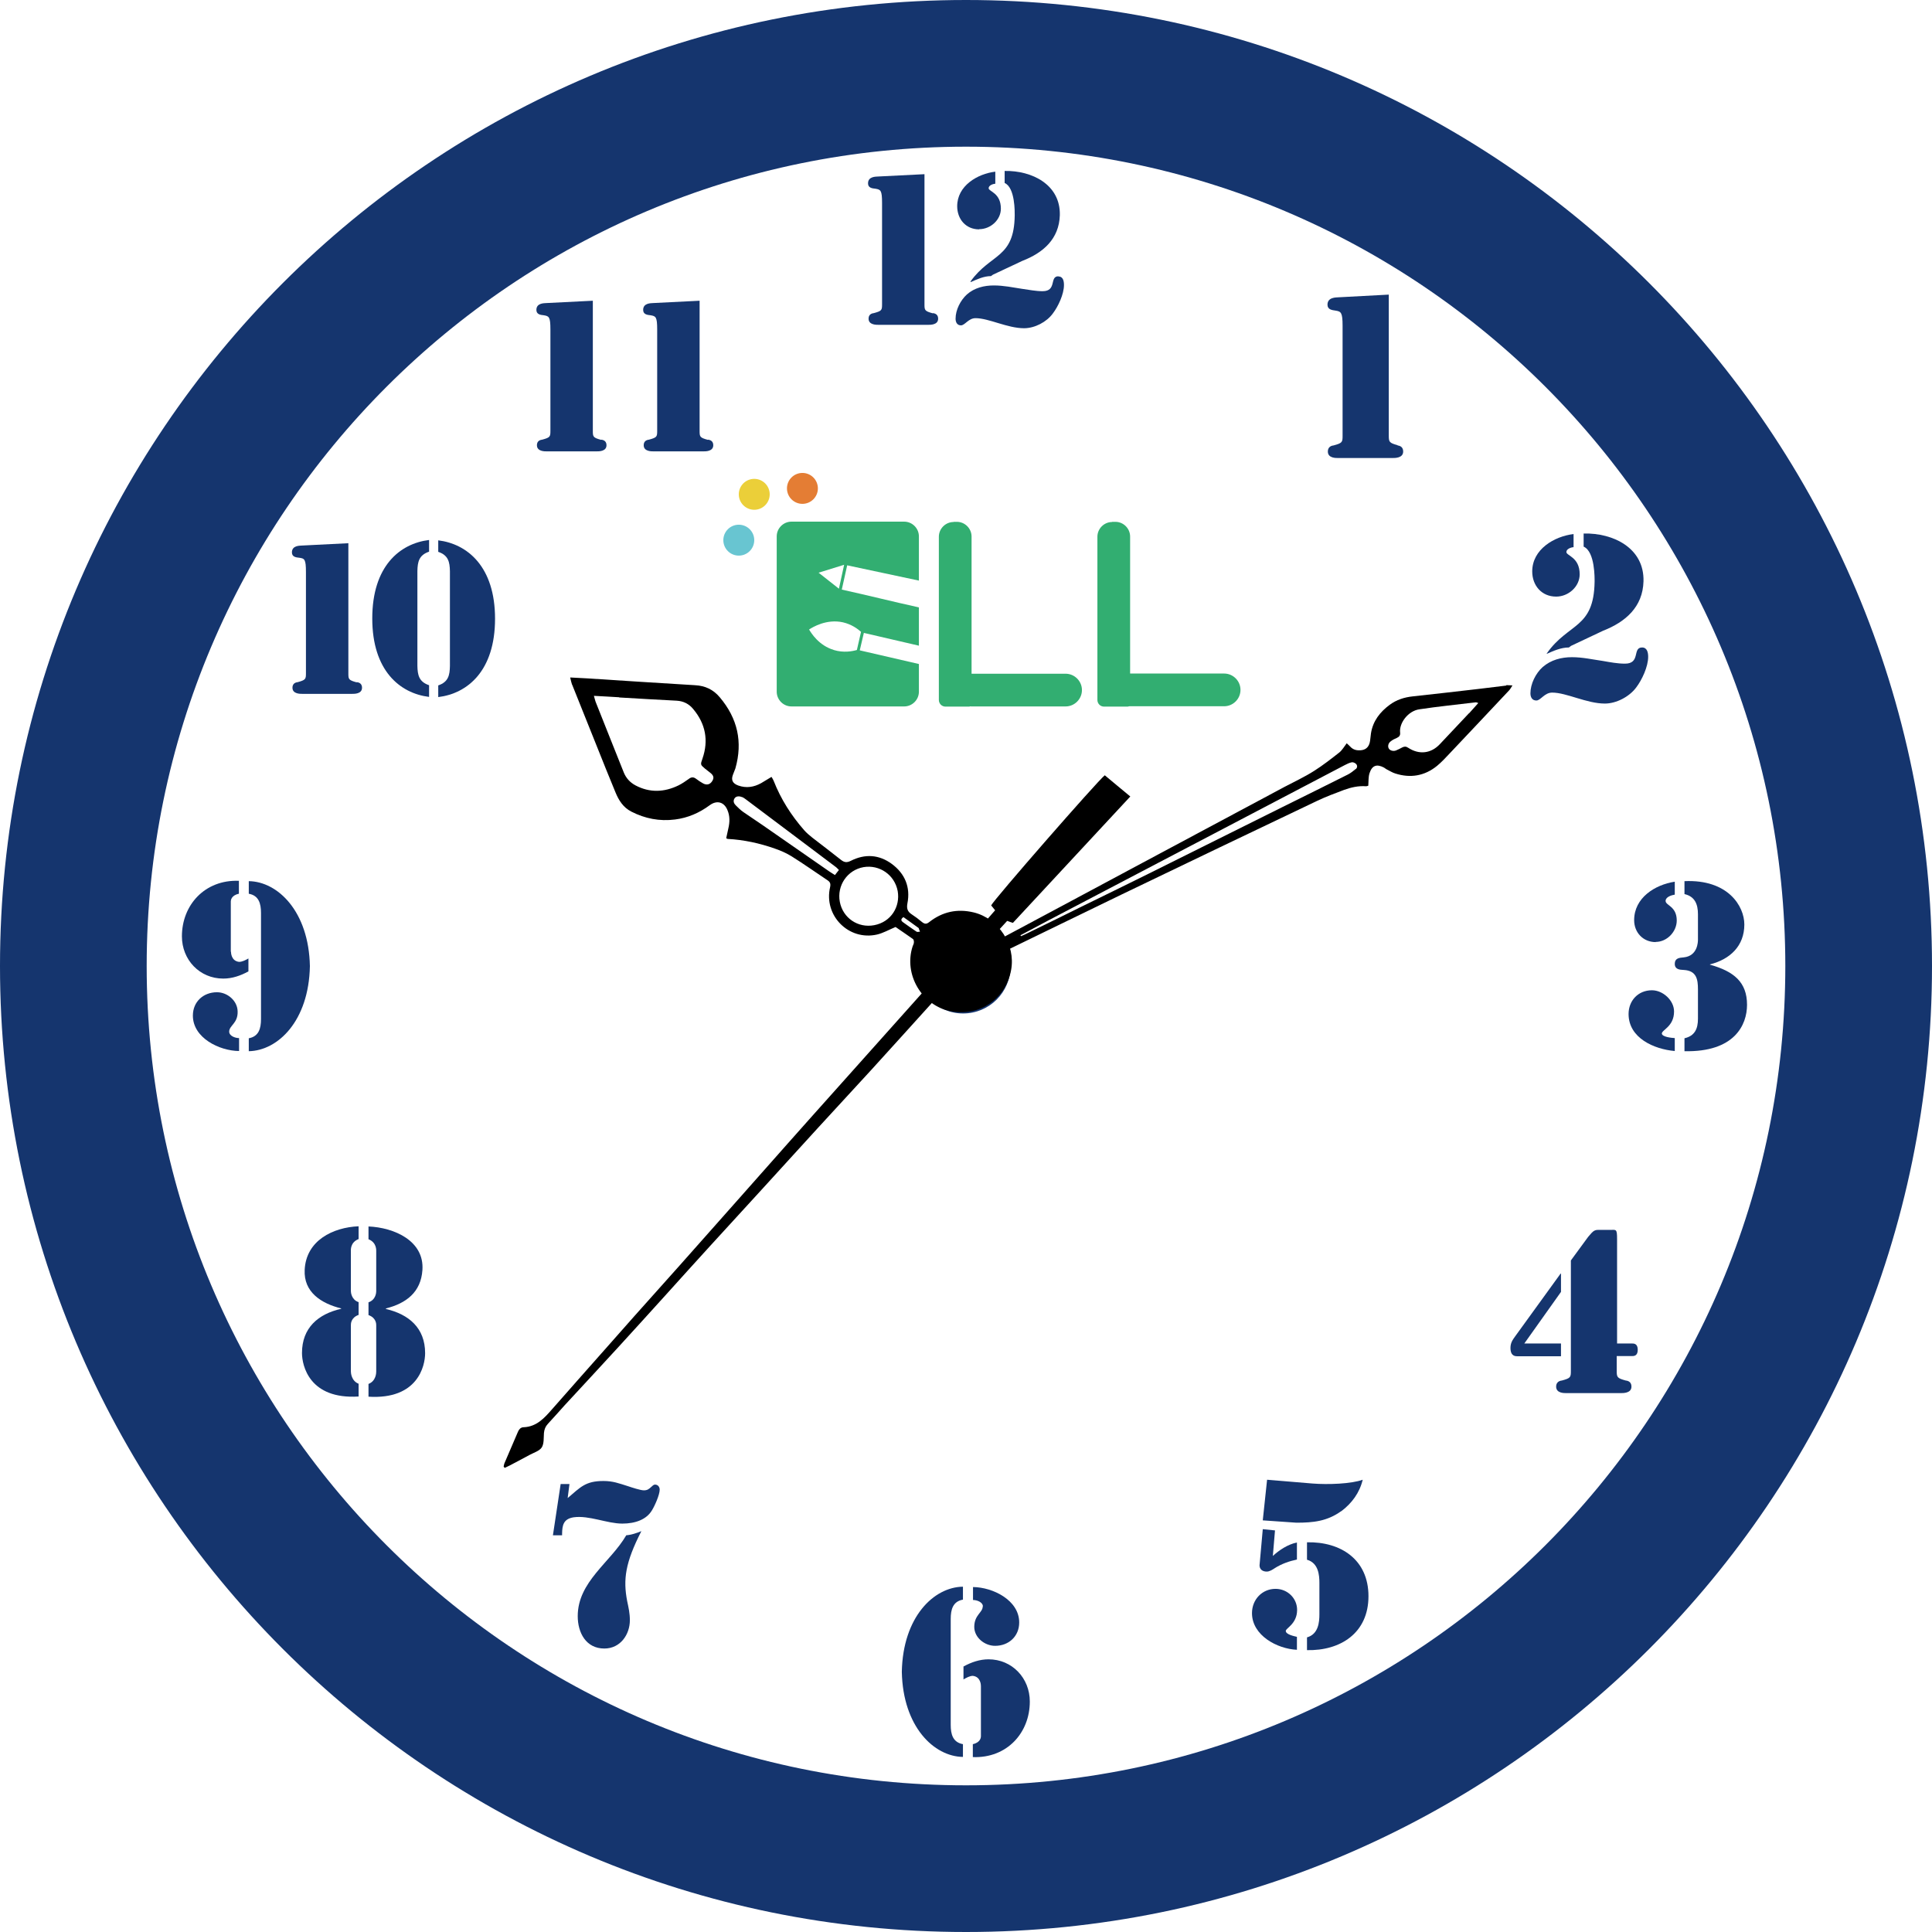 <?xml version="1.0" encoding="UTF-8"?><svg id="_レイヤー_2" xmlns="http://www.w3.org/2000/svg" viewBox="0 0 107.48 107.48"><defs><style>.cls-1{fill:#68c5d1;}.cls-2{fill:#e47d34;}.cls-3{fill:#ebcf39;}.cls-4{fill:#15356e;}.cls-5{fill:#32ae71;}</style></defs><g id="_レイヤー_1-2"><g><g><path class="cls-5" d="M48.06,35.21l3.06,.71v-2.13c-1.5-.33-2.79-.66-4.29-.99l.3-1.35,3.99,.85v-2.46c0-.45-.37-.82-.82-.82h-6.27c-.45,0-.82,.37-.82,.82v8.64c0,.45,.37,.82,.82,.82h6.27c.45,0,.82-.37,.82-.82v-1.54l-3.29-.76,.23-.98Zm-1.1-3.79l-.29,1.33-1.13-.89,1.42-.44Zm-.57,4.74c-.84-.25-1.26-.94-1.38-1.14,.2-.13,.97-.6,1.88-.4,.48,.11,.82,.36,1.01,.53-.08,.34-.15,.67-.23,1.01-.24,.07-.73,.17-1.29,0Z"/><g><path class="cls-5" d="M56.91,35.11h0c.5,0,.91,.41,.91,.91v5.25c0,.22-.18,.39-.39,.39h-1.2c-.13,0-.23-.1-.23-.23v-5.41c0-.5,.41-.91,.91-.91Z" transform="translate(95.3 -18.52) rotate(90)"/><path class="cls-5" d="M53.05,29.03h.18c.45,0,.82,.37,.82,.82v9.32c0,.08-.06,.14-.14,.14h-1.31c-.21,0-.37-.17-.37-.37v-9.08c0-.45,.37-.82,.82-.82Z"/></g><g><path class="cls-5" d="M65.73,35.11h0c.5,0,.91,.41,.91,.91v5.25c0,.22-.18,.39-.39,.39h-1.2c-.13,0-.23-.1-.23-.23v-5.41c0-.5,.41-.91,.91-.91Z" transform="translate(104.12 -27.35) rotate(90)"/><path class="cls-5" d="M61.87,29.03h.18c.45,0,.82,.37,.82,.82v9.32c0,.08-.06,.14-.14,.14h-1.31c-.21,0-.37-.17-.37-.37v-9.08c0-.45,.37-.82,.82-.82Z"/></g><circle class="cls-3" cx="41.96" cy="27.5" r=".86"/><circle class="cls-1" cx="41.1" cy="30.05" r=".86"/><circle class="cls-2" cx="44.64" cy="27.17" r=".86"/></g><path class="cls-4" d="M53.74,0C24.06,0,0,24.06,0,53.74s24.06,53.74,53.74,53.74,53.74-24.06,53.74-53.74S83.42,0,53.74,0Zm0,99.32c-25.17,0-45.58-20.41-45.58-45.58S28.57,8.16,53.74,8.16s45.58,20.41,45.58,45.58-20.41,45.58-45.58,45.58Z"/><g><path class="cls-4" d="M77.76,24.77c-.47-.13-.5-.18-.5-.53v-7.85l-2.81,.15c-.12,.01-.6-.01-.6,.41,0,.27,.24,.3,.45,.33,.3,.05,.39,.09,.39,.85v6.12c0,.35-.02,.4-.5,.53-.19,.02-.32,.13-.32,.34,0,.38,.47,.36,.58,.36h3.03c.11,0,.58,.01,.58-.36,0-.21-.12-.32-.32-.34Z"/><g><path class="cls-4" d="M86.04,36.35l.02,.02c.36-.16,.78-.35,1.22-.35l.12-.09,1.78-.84c1.25-.49,2.21-1.32,2.25-2.75,.05-1.85-1.68-2.7-3.33-2.66v.73c.64,.28,.61,1.78,.61,1.95-.04,2.63-1.45,2.27-2.66,3.99Z"/><path class="cls-4" d="M86.57,33.19c.69,0,1.31-.56,1.31-1.24,0-.96-.74-1.03-.74-1.24,0-.17,.25-.26,.4-.27v-.73c-1.08,.13-2.3,.85-2.3,2.08,0,.78,.52,1.4,1.33,1.4Z"/><path class="cls-4" d="M91.35,36.02c-.55,0-.07,.9-.95,.9-.41,0-.83-.08-1.23-.15-.56-.08-1.13-.21-1.72-.21s-1.17,.15-1.63,.55c-.39,.35-.68,.94-.68,1.46,0,.22,.1,.4,.33,.4,.24,0,.45-.44,.88-.44,.8,0,1.92,.61,2.93,.61,.64,0,1.36-.38,1.74-.89,.33-.43,.67-1.17,.67-1.71,0-.23-.05-.52-.34-.52Z"/></g><g><path class="cls-4" d="M95.13,53.67v-.02c1.11-.28,1.91-1.02,1.91-2.22,0-1.02-.91-2.52-3.33-2.41v.72c.58,.13,.75,.57,.75,1.12v1.41c0,.12-.01,.91-.79,.99-.26,.02-.5,.05-.5,.36s.27,.33,.5,.34c.71,.04,.79,.52,.79,1.08v1.63c0,.57-.18,.96-.75,1.09v.72c2.79,.06,3.48-1.47,3.48-2.58,0-1.26-.73-1.86-2.05-2.23Z"/><path class="cls-4" d="M92.11,52.4c.63,0,1.17-.57,1.17-1.19,0-.8-.62-.83-.62-1.09,0-.22,.32-.32,.51-.35v-.72c-1.11,.17-2.26,.9-2.26,2.14,0,.69,.5,1.22,1.2,1.22Z"/><path class="cls-4" d="M92.45,57.5c0-.21,.68-.39,.68-1.23,0-.62-.62-1.18-1.23-1.18-.77,0-1.3,.58-1.3,1.32,0,1.34,1.42,1.96,2.57,2.06v-.72c-.17-.01-.72-.06-.72-.26Z"/></g><g><path class="cls-4" d="M86.84,74.74h-2.04l2.04-2.87v-1.02h-.02l-2.52,3.48c-.16,.22-.27,.38-.27,.66,0,.46,.27,.46,.39,.46h2.42v-.71Z"/><path class="cls-4" d="M90.81,74.74h-.85v-5.81c0-.58-.05-.51-.38-.51h-.68c-.26,0-.34,.16-.55,.39l-.96,1.31v6.15c0,.35-.02,.4-.5,.53-.19,.02-.32,.13-.32,.34,0,.38,.47,.36,.58,.36h3.03c.11,0,.58,.01,.58-.36,0-.21-.12-.32-.32-.34-.47-.13-.5-.18-.5-.53v-.83h.85c.1,0,.32,0,.32-.35s-.22-.35-.32-.35Z"/></g><g><path class="cls-4" d="M74.62,84.07c.58-.44,1.01-1.01,1.19-1.75-.63,.23-1.93,.28-2.8,.21l-2.52-.21-.24,2.26,1.87,.13c.94,0,1.71-.08,2.49-.64Z"/><path class="cls-4" d="M70.47,87.43c.16,0,.33-.11,.46-.2,.39-.24,.79-.38,1.22-.47v-.95c-.52,.11-.99,.43-1.34,.75l.12-1.42-.68-.07-.18,2.01c0,.23,.17,.35,.4,.35Z"/><path class="cls-4" d="M72.16,89.58c.01-.66-.53-1.19-1.2-1.19-.75,0-1.31,.6-1.31,1.35,0,1.24,1.4,1.99,2.5,2.04v-.72c-.16-.04-.62-.13-.62-.33,0-.15,.62-.39,.63-1.15Z"/><path class="cls-4" d="M72.71,85.78v.99c.64,.18,.69,.86,.69,1.29v1.74c0,.44-.05,1.11-.69,1.29v.71c1.87,.04,3.42-.96,3.42-3s-1.54-3.04-3.42-3Z"/></g><g><path class="cls-4" d="M54.67,89.37c0,.34-.46,.46-.47,1.12-.01,.6,.57,1.07,1.16,1.07,.75,0,1.34-.52,1.34-1.3,0-1.24-1.47-1.96-2.57-1.97v.72c.22,0,.55,.12,.55,.36Z"/><path class="cls-4" d="M55,92.31c-.5,0-.96,.16-1.4,.4v.72c.15-.09,.35-.2,.52-.2,.44,.05,.45,.51,.45,.57v2.8c0,.06-.03,.34-.45,.43v.72c1.9,.07,3.17-1.35,3.17-3.09,0-1.3-.98-2.35-2.3-2.35Z"/><path class="cls-4" d="M50.17,93.01c.06,3.05,1.79,4.71,3.4,4.73v-.71c-.56-.1-.68-.55-.68-1.07v-5.9c0-.52,.12-.97,.68-1.07v-.72c-1.62,.02-3.34,1.68-3.4,4.73Z"/></g><g><path class="cls-4" d="M36.45,82.59c-.1,0-.15,.07-.22,.13-.13,.12-.22,.19-.41,.19s-.67-.16-.88-.23c-.51-.16-.84-.29-1.37-.29-1.01,0-1.28,.35-1.99,.95l.1-.78h-.49l-.43,2.85h.51v-.1c.01-.45,.07-.81,.64-.9,.86-.12,1.86,.35,2.71,.35,.73,0,1.35-.23,1.65-.74,.15-.24,.43-.86,.43-1.15,0-.15-.1-.28-.26-.28Z"/><path class="cls-4" d="M34.84,85.41c-.88,1.51-2.7,2.58-2.7,4.5,0,.92,.46,1.8,1.48,1.8,.9,0,1.42-.79,1.42-1.57,0-.4-.07-.69-.15-1.07-.23-1.2-.11-2.13,.79-3.89-.27,.11-.56,.21-.85,.23Z"/></g><g><path class="cls-4" d="M21.47,72.81v-.02c1.12-.28,1.95-.9,2.03-2.14,.11-1.62-1.57-2.36-3-2.42v.71c.47,.19,.43,.63,.43,.69v2.21c0,.06-.02,.47-.43,.61v.71c.43,.15,.43,.5,.43,.56v2.59c0,.06-.01,.52-.43,.68v.71c2.74,.17,3.15-1.71,3.15-2.42,0-1.4-.9-2.16-2.18-2.46Z"/><path class="cls-4" d="M16.95,70.65c-.06,1.23,.91,1.86,2.03,2.14v.02c-1.28,.29-2.18,1.06-2.18,2.46,0,.7,.41,2.59,3.15,2.42v-.71c-.41-.16-.43-.62-.43-.68v-2.59c0-.06,0-.41,.43-.56v-.71c-.4-.13-.43-.55-.43-.61v-2.21c0-.06-.05-.5,.43-.69v-.71c-1.43,.06-2.92,.79-3,2.42Z"/></g><g><path class="cls-4" d="M13.84,49.01v.71c.56,.1,.68,.55,.68,1.07v5.9c0,.52-.12,.97-.68,1.07v.72c1.62-.03,3.34-1.68,3.4-4.73-.06-3.05-1.79-4.71-3.4-4.73Z"/><path class="cls-4" d="M12.75,57.39c0-.34,.49-.46,.47-1.12-.01-.6-.57-1.07-1.15-1.07-.75,0-1.34,.52-1.34,1.3,0,1.24,1.47,1.96,2.57,1.97v-.72c-.22,0-.55-.12-.55-.36Z"/><path class="cls-4" d="M12.84,52.95v-2.8c0-.06,.02-.34,.45-.43v-.72c-1.9-.07-3.17,1.35-3.17,3.09,0,1.3,.98,2.35,2.3,2.35,.5,0,.96-.16,1.4-.4v-.72c-.15,.09-.35,.19-.52,.19-.44-.05-.45-.51-.45-.57Z"/></g><g><path class="cls-4" d="M19.84,37.96c-.44-.12-.46-.17-.46-.49v-7.25l-2.59,.13c-.11,.01-.55-.01-.55,.38,0,.25,.22,.28,.42,.3,.28,.04,.36,.08,.36,.79v5.64c0,.32-.02,.37-.46,.49-.18,.02-.29,.12-.29,.31,0,.35,.44,.34,.54,.34h2.79c.1,0,.54,.01,.54-.34,0-.19-.11-.29-.29-.31Z"/><path class="cls-4" d="M20.71,34.41c0,2.89,1.53,4.16,3.16,4.36v-.65c-.56-.19-.64-.56-.65-1.08v-5.27c.01-.52,.09-.89,.65-1.08v-.65c-1.64,.2-3.16,1.47-3.16,4.36Z"/><path class="cls-4" d="M24.38,30.05v.65c.56,.19,.64,.56,.65,1.08v5.27c-.01,.52-.09,.89-.65,1.08v.65c1.64-.2,3.16-1.47,3.16-4.36s-1.53-4.16-3.16-4.36Z"/></g><g><path class="cls-4" d="M33.44,24.47c-.44-.12-.46-.17-.46-.49v-7.25l-2.59,.13c-.11,.01-.55-.01-.55,.38,0,.25,.22,.28,.42,.3,.28,.05,.36,.08,.36,.79v5.64c0,.33-.02,.37-.46,.49-.18,.02-.29,.12-.29,.31,0,.35,.44,.34,.54,.34h2.79c.1,0,.54,.01,.54-.34,0-.19-.11-.29-.29-.31Z"/><path class="cls-4" d="M39.38,24.47c-.44-.12-.46-.17-.46-.49v-7.25l-2.59,.13c-.11,.01-.55-.01-.55,.38,0,.25,.22,.28,.42,.3,.28,.05,.36,.08,.36,.79v5.64c0,.33-.02,.37-.46,.49-.18,.02-.29,.12-.29,.31,0,.35,.44,.34,.54,.34h2.79c.1,0,.54,.01,.54-.34,0-.19-.11-.29-.29-.31Z"/></g><g><path class="cls-4" d="M51.89,17.43c-.44-.12-.46-.17-.46-.49v-7.25l-2.59,.13c-.11,.01-.55-.01-.55,.38,0,.25,.22,.28,.42,.3,.28,.05,.36,.08,.36,.79v5.64c0,.33-.02,.37-.46,.49-.18,.02-.29,.12-.29,.31,0,.35,.44,.34,.54,.34h2.79c.1,0,.54,.01,.54-.34,0-.19-.11-.29-.29-.31Z"/><path class="cls-4" d="M53.99,15.67l.02,.02c.34-.15,.72-.33,1.12-.33l.11-.08,1.64-.77c1.16-.45,2.04-1.22,2.08-2.54,.04-1.7-1.55-2.49-3.07-2.46v.67c.59,.26,.56,1.64,.56,1.8-.03,2.42-1.33,2.1-2.46,3.68Z"/><path class="cls-4" d="M58.88,15.37c-.51,0-.07,.83-.88,.83-.38,0-.76-.08-1.13-.13-.52-.08-1.04-.19-1.58-.19s-1.08,.13-1.5,.5c-.36,.33-.63,.86-.63,1.35,0,.2,.09,.37,.3,.37,.22,0,.42-.4,.81-.4,.74,0,1.77,.56,2.7,.56,.6,0,1.26-.35,1.6-.82,.3-.39,.62-1.08,.62-1.58,0-.21-.04-.48-.31-.48Z"/><path class="cls-4" d="M54.47,12.75c.64,0,1.21-.52,1.21-1.14,0-.89-.68-.95-.68-1.14,0-.16,.24-.24,.37-.25v-.67c-1,.12-2.12,.79-2.12,1.92,0,.72,.48,1.29,1.22,1.29Z"/></g></g><path class="cls-4" d="M56.22,53.74c0,1.46-1.18,2.64-2.64,2.64s-2.64-1.18-2.64-2.64,1.18-2.64,2.64-2.64,2.64,1.18,2.64,2.64Z"/><g><path d="M28.02,81.58c.01-.06,.02-.11,.04-.17,.25-.59,.51-1.18,.76-1.77,.06-.13,.14-.22,.28-.24,.01,0,.02,0,.03,0,.73-.03,1.16-.52,1.59-1.01,.95-1.09,1.92-2.17,2.88-3.26,.56-.63,1.12-1.27,1.68-1.9,.84-.94,1.68-1.88,2.52-2.82,1.07-1.21,2.15-2.42,3.22-3.63,.93-1.05,1.86-2.1,2.79-3.15,.93-1.05,1.87-2.1,2.8-3.14,1.54-1.72,3.07-3.44,4.61-5.16,.22-.25,.43-.51,.66-.75,.14-.15,.17-.27,.09-.47-.4-1.07,.39-2.16,1.53-2.13,.13,0,.26,.06,.38,.07,.1,0,.23,0,.29-.07,.4-.43,.79-.88,1.19-1.34-.08-.1-.16-.19-.22-.27,.12-.29,5.91-6.92,6.32-7.24,.46,.38,.92,.77,1.42,1.18-2.18,2.35-4.35,4.68-6.53,7.03-.1-.03-.19-.06-.32-.11-.42,.46-.85,.93-1.28,1.4,.37,.71,.38,1.39-.17,1.98-.54,.57-1.2,.62-1.93,.33-.18,.19-.36,.37-.54,.56-1.21,1.34-2.42,2.68-3.64,4.02-.99,1.08-1.98,2.15-2.97,3.23-1.04,1.13-2.06,2.27-3.1,3.4-.97,1.06-1.94,2.12-2.91,3.18-.83,.91-1.66,1.83-2.49,2.75-.86,.95-1.72,1.9-2.59,2.85-1,1.09-2,2.17-3,3.25-.31,.34-.61,.69-.93,1.03-.14,.15-.2,.31-.22,.51-.02,.27,.01,.59-.12,.8-.13,.2-.44,.29-.68,.42-.35,.19-.71,.38-1.07,.57-.1,.05-.21,.1-.31,.15-.02-.02-.04-.04-.06-.07Z"/><path d="M31.83,38.09c.45,1.13,.9,2.25,1.35,3.37,.35,.88,.7,1.75,1.06,2.62,.18,.44,.43,.84,.88,1.07,.76,.39,1.57,.55,2.43,.44,.72-.09,1.36-.37,1.94-.8,.4-.29,.8-.17,.98,.28,.14,.33,.13,.67,.05,1.01-.04,.18-.08,.37-.12,.55,.05,.03,.07,.04,.08,.04,.91,.05,1.78,.24,2.63,.54,.32,.11,.64,.25,.93,.43,.67,.42,1.32,.88,1.98,1.32,.16,.1,.2,.2,.16,.39-.37,1.58,1.03,3,2.61,2.64,.34-.08,.65-.26,1.03-.42,.29,.2,.63,.43,.97,.67,.04,.03,.06,.13,.05,.2,0,.07-.05,.14-.07,.21-.51,1.56,.52,3.31,2.14,3.61,1.61,.3,3.05-.7,3.34-2.3,.26-1.4-.69-2.86-2.08-3.2-.92-.22-1.74-.04-2.48,.54-.15,.12-.25,.11-.39,0-.19-.16-.39-.31-.59-.44-.23-.15-.28-.33-.23-.6,.18-.91-.14-1.66-.87-2.2-.71-.52-1.49-.57-2.28-.17-.22,.11-.36,.09-.54-.05-.53-.42-1.07-.83-1.6-1.24-.16-.13-.32-.26-.45-.41-.72-.82-1.3-1.73-1.7-2.75-.03-.07-.07-.14-.12-.22-.21,.13-.39,.24-.58,.35-.4,.22-.82,.29-1.27,.13-.3-.11-.41-.29-.3-.59,.04-.12,.1-.24,.14-.36,.42-1.48,.12-2.79-.87-3.96-.36-.43-.81-.64-1.37-.67-2-.12-4-.25-6-.38-.3-.02-.59-.03-.95-.05,.04,.16,.06,.28,.1,.39Zm23.11,15.14c.16,.82-.39,1.6-1.22,1.76-.82,.15-1.61-.41-1.76-1.26-.14-.81,.39-1.56,1.22-1.72,.82-.15,1.6,.39,1.76,1.22Zm-3.83-1.58s.05,.12,.07,.18c-.07,0-.15,.03-.19,0-.26-.17-.51-.35-.76-.53-.11-.08-.13-.17,.03-.28,.29,.21,.58,.41,.86,.62Zm-1.17-2.08c.15,.86-.36,1.72-1.31,1.9-.9,.17-1.74-.4-1.91-1.3-.17-.91,.42-1.77,1.32-1.93,.89-.15,1.73,.43,1.9,1.33Zm-8.65-5.23c.07,.03,.13,.08,.19,.12,1.14,.86,2.28,1.71,3.42,2.57,.54,.41,1.08,.81,1.62,1.22,.05,.04,.09,.09,.15,.15-.07,.09-.14,.17-.22,.28-.12-.07-.22-.14-.33-.21-1.22-.85-2.45-1.7-3.67-2.55-.36-.25-.73-.49-1.09-.74-.16-.11-.3-.25-.43-.38-.1-.1-.16-.23-.07-.38,.08-.13,.26-.15,.43-.07Zm-6.85-5.54c1.07,.06,2.14,.13,3.2,.18,.38,.02,.69,.18,.92,.46,.69,.82,.87,1.75,.52,2.76-.12,.34-.12,.34,.14,.56,.09,.08,.19,.14,.28,.22,.21,.16,.24,.3,.11,.49-.12,.18-.3,.22-.5,.11-.13-.07-.26-.16-.38-.25-.14-.11-.27-.11-.41,0-.18,.13-.37,.26-.57,.36-.8,.39-1.61,.42-2.4,0-.3-.16-.52-.4-.65-.72-.52-1.31-1.05-2.62-1.57-3.94-.03-.09-.05-.18-.09-.32,.51,.03,.96,.05,1.41,.08Z"/><path d="M83.79,38.14c-.49,.06-.99,.12-1.48,.18-1.24,.14-2.47,.29-3.71,.42-.48,.05-.91,.19-1.29,.47-.54,.4-.93,.9-1.04,1.58-.02,.14-.03,.28-.05,.42-.05,.37-.27,.55-.64,.53-.18,0-.34-.07-.46-.2-.06-.06-.12-.12-.2-.19-.14,.18-.25,.38-.41,.51-.46,.36-.92,.72-1.41,1.03-.52,.33-1.08,.59-1.63,.88-2.64,1.41-5.29,2.83-7.93,4.24-2.62,1.4-5.24,2.81-7.87,4.21-.17,.09-.34,.18-.52,.27-.91-.94-2.03-.93-2.81-.4-.93,.64-1.08,1.73-.72,2.56,.39,.89,1.47,1.4,2.4,1.16,.48-.12,.88-.38,1.16-.78,.41-.57,.49-1.21,.31-1.89,.07-.05,.13-.08,.18-.11,2.23-1.08,4.45-2.17,6.69-3.25,3.64-1.75,7.28-3.5,10.92-5.23,.49-.23,.99-.42,1.5-.61,.39-.14,.79-.23,1.21-.2,.06,0,.12-.03,.13-.03,.02-.26,0-.49,.07-.7,.14-.43,.4-.52,.8-.31,.07,.04,.12,.09,.19,.12,.14,.07,.28,.16,.44,.21,.84,.27,1.63,.14,2.32-.42,.27-.22,.5-.48,.74-.73,1.09-1.15,2.18-2.31,3.27-3.47,.06-.06,.1-.14,.19-.28-.17,0-.26-.02-.35-.01Zm-30.79,17.13c-.78-.28-1.24-1.17-.98-1.94,.29-.87,1.19-1.33,2.05-1.03,.81,.28,1.24,1.17,.97,1.99-.3,.9-1.24,1.27-2.04,.98Zm22.42-12.49c-.13,.11-.27,.22-.42,.3-1.22,.61-2.44,1.22-3.66,1.82-2.47,1.23-4.94,2.46-7.41,3.69-1.29,.64-2.58,1.27-3.87,1.9-.97,.48-1.94,.96-2.91,1.43-.12,.06-.23,.11-.35,.16-.01-.02-.02-.04-.03-.05,.51-.27,1.03-.55,1.54-.82,3.07-1.61,6.15-3.22,9.22-4.83,2.42-1.27,4.85-2.54,7.27-3.81,.12-.06,.25-.13,.39-.16,.08-.02,.19,.03,.25,.09,.08,.08,.08,.21-.02,.29Zm6.3-3.1c-.54,.57-1.08,1.15-1.62,1.72-.49,.52-1.15,.6-1.76,.2-.12-.08-.21-.08-.33-.02-.11,.06-.23,.12-.35,.17-.16,.06-.34,0-.4-.11-.07-.12-.03-.3,.11-.4,.1-.08,.22-.14,.34-.19,.13-.06,.2-.14,.18-.3-.06-.52,.44-1.2,1.07-1.29,1.05-.16,2.1-.26,3.15-.39,.02,0,.04,.01,.13,.04-.19,.21-.35,.39-.51,.57Z"/></g></g></g></svg>
